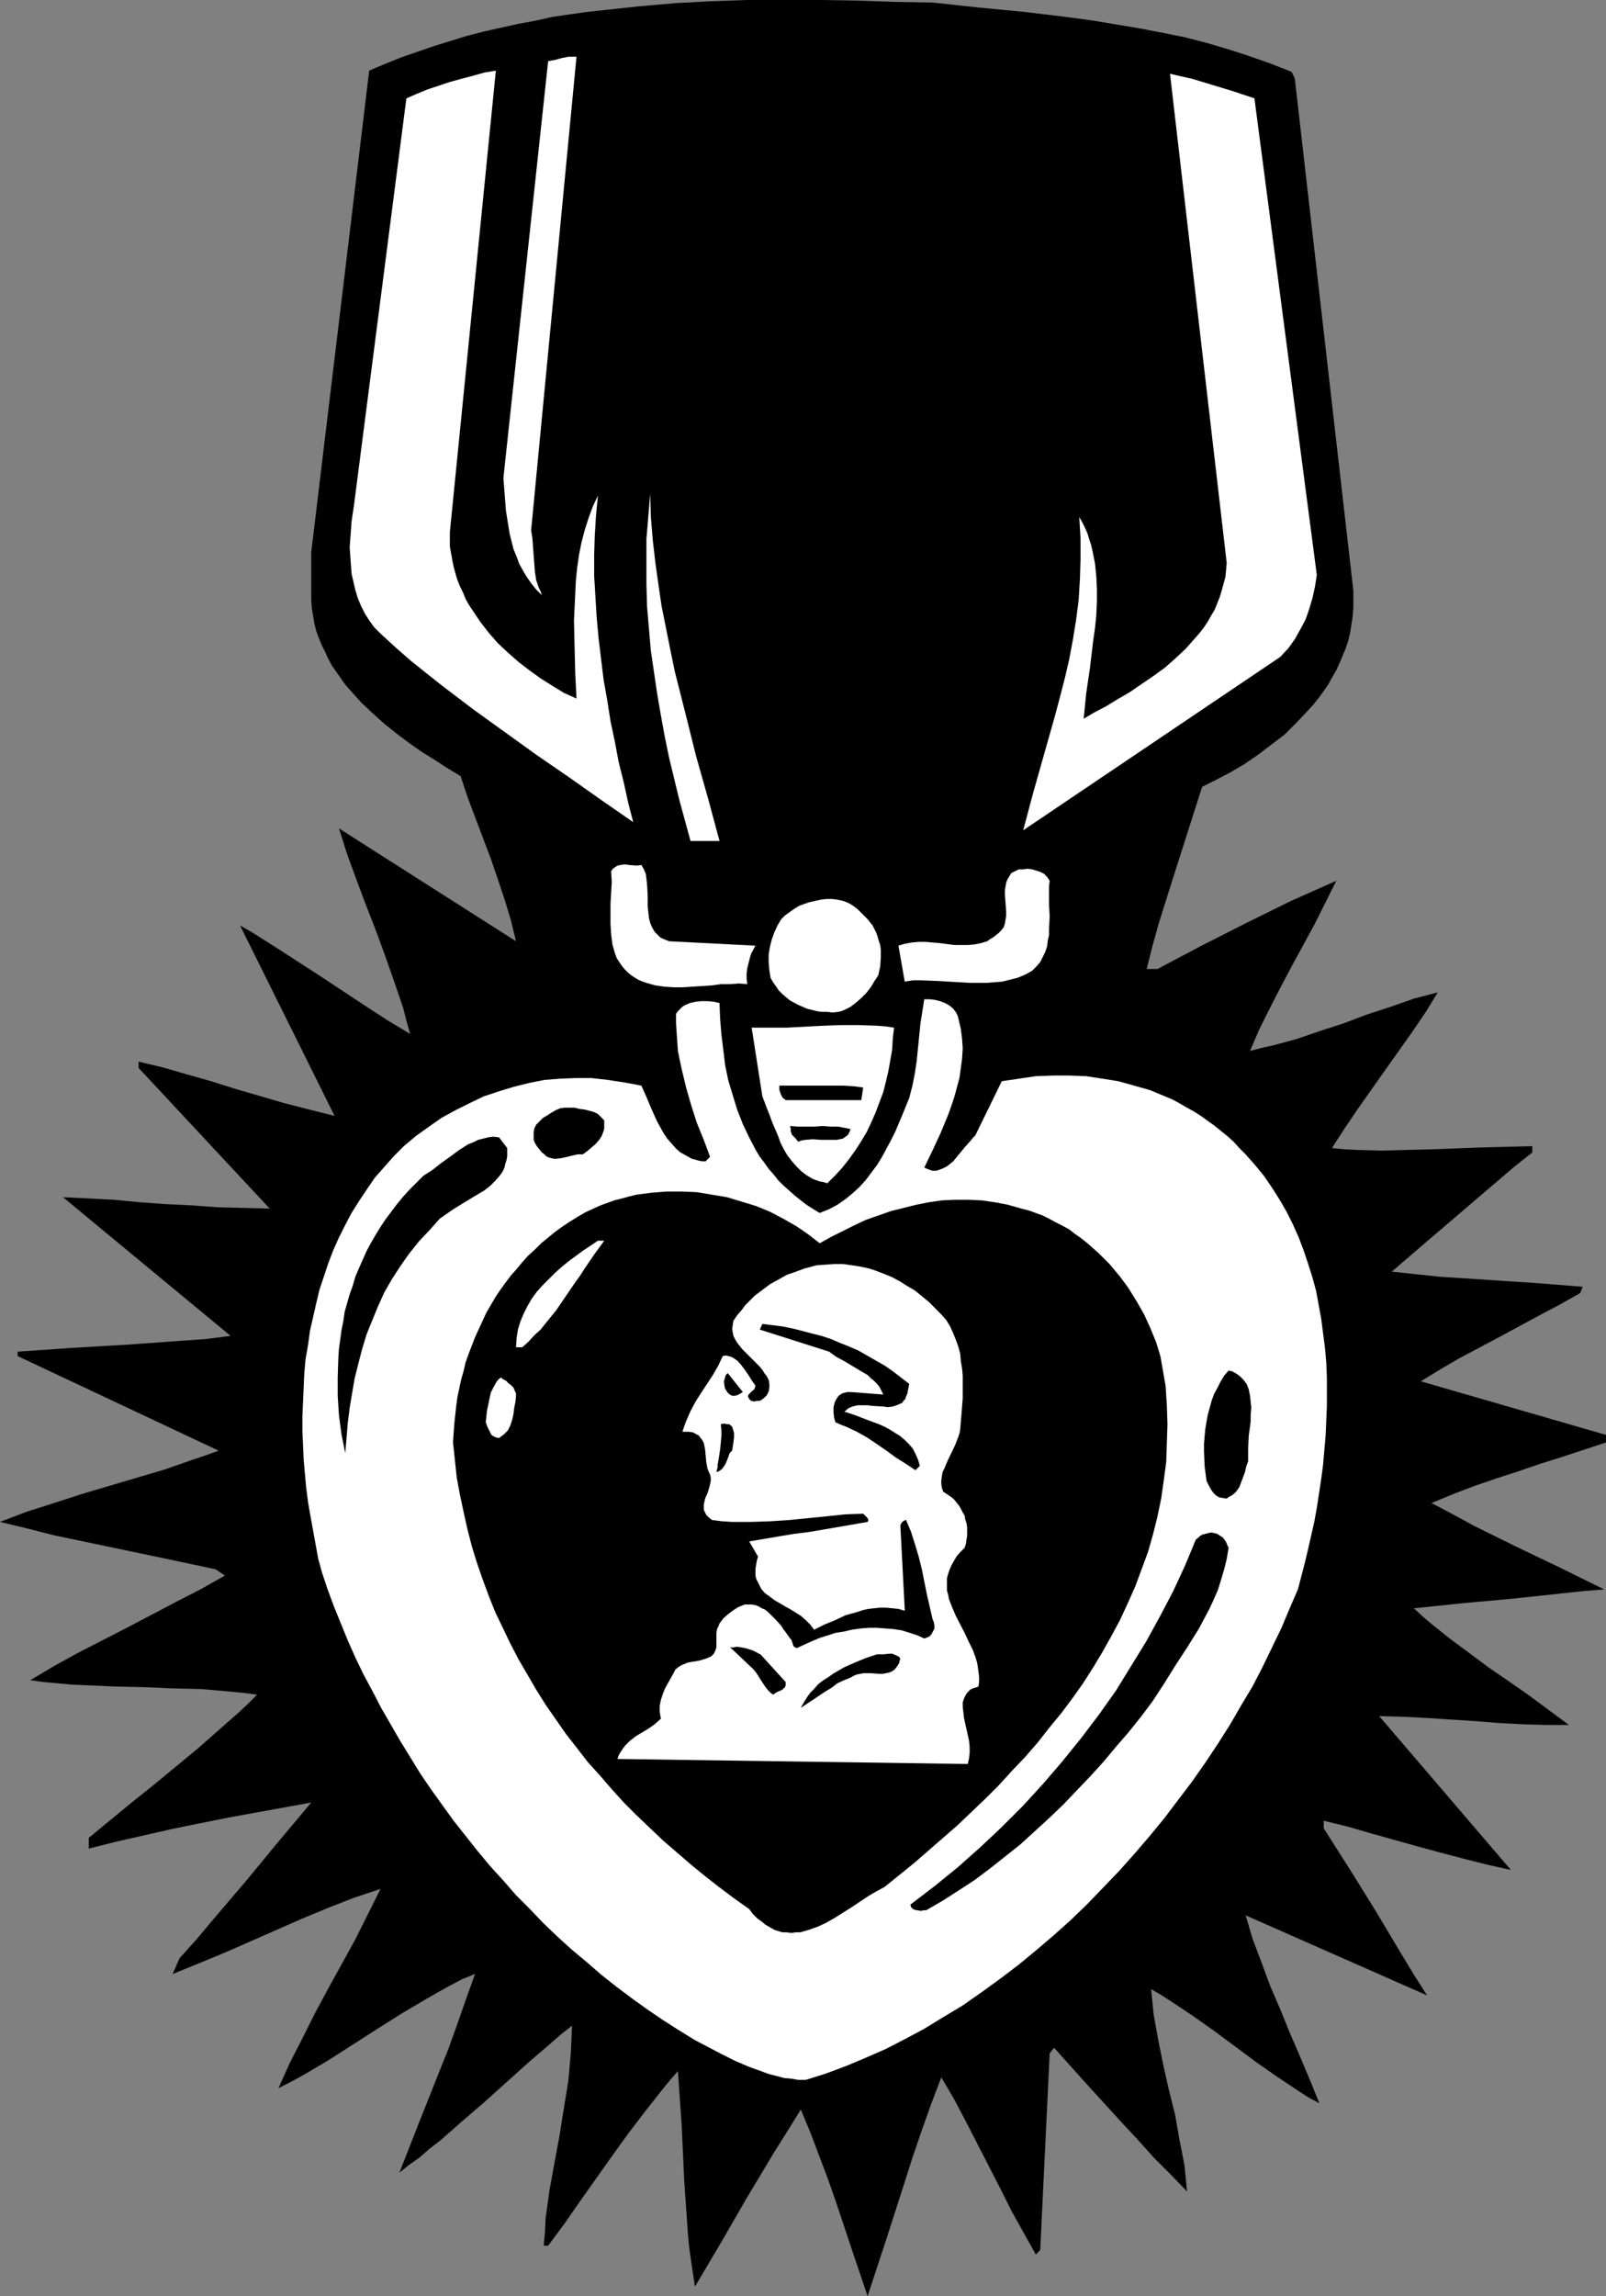 <?xml version="1.0" encoding="UTF-8" standalone="no"?>
<svg
   version="1.0"
   width="108.976mm"
   height="155.711mm"
   id="svg25"
   sodipodi:docname="Medal - Purple Heart 1.wmf"
   xmlns:inkscape="http://www.inkscape.org/namespaces/inkscape"
   xmlns:sodipodi="http://sodipodi.sourceforge.net/DTD/sodipodi-0.dtd"
   xmlns="http://www.w3.org/2000/svg"
   xmlns:svg="http://www.w3.org/2000/svg">
  <rect width="100%" height="100%" fill="#808080" stroke="none"/>
  <sodipodi:namedview
     id="namedview25"
     pagecolor="#ffffff"
     bordercolor="#000000"
     borderopacity="0.25"
     inkscape:showpageshadow="2"
     inkscape:pageopacity="0.0"
     inkscape:pagecheckerboard="0"
     inkscape:deskcolor="#d1d1d1"
     inkscape:document-units="mm" />
  <defs
     id="defs1">
    <pattern
       id="WMFhbasepattern"
       patternUnits="userSpaceOnUse"
       width="6"
       height="6"
       x="0"
       y="0" />
  </defs>
  <path
     style="fill:#000000;fill-opacity:1;fill-rule:evenodd;stroke:none"
     d="m 331.248,18.421 0.808,1.616 15.027,131.374 v 2.262 2.101 l -0.162,2.101 -0.323,2.101 -0.323,2.101 -0.485,2.101 -0.646,1.939 -0.808,1.939 -0.808,1.939 -0.808,1.778 -1.131,1.939 -0.97,1.778 -1.131,1.616 -1.293,1.778 -1.293,1.616 -1.454,1.616 -2.909,3.07 -3.07,3.07 -3.393,2.585 -3.393,2.585 -3.555,2.424 -3.555,2.101 -3.716,1.939 -3.555,1.778 -3.716,11.635 -3.716,11.635 -3.716,11.796 -1.616,5.817 -1.454,5.817 h 2.747 l 11.311,-5.979 11.472,-5.817 11.472,-5.656 11.634,-5.171 -2.747,5.494 -2.747,5.494 -5.817,10.665 -2.909,5.494 -2.747,5.333 -2.747,5.494 -2.424,5.656 3.07,-0.808 2.909,-0.646 5.979,-1.616 6.14,-2.101 5.979,-1.939 5.979,-2.262 5.979,-1.939 5.979,-2.101 6.14,-1.616 -3.07,5.009 -3.393,5.009 -7.11,10.019 -6.948,9.857 -3.393,5.009 -3.232,5.009 3.232,0.323 3.232,0.162 6.463,0.162 6.463,-0.162 6.302,-0.162 12.927,-0.485 6.463,-0.162 6.302,-0.162 v 1.616 l -4.686,3.717 -4.363,3.717 -8.887,7.595 -8.887,7.595 -4.524,3.878 -4.686,4.04 5.979,0.646 6.14,0.646 12.28,0.808 12.28,0.808 12.28,0.97 -0.646,1.616 -5.171,2.909 -5.171,2.747 -10.18,5.494 -5.171,2.747 -5.171,2.747 -5.009,2.909 -5.009,3.07 47.506,13.735 v 1.939 l -11.311,3.717 -5.655,1.778 -5.655,1.939 -5.494,1.778 -5.655,1.939 -5.494,2.101 -5.494,2.262 5.494,2.909 5.332,2.909 11.149,5.494 11.149,5.333 11.149,5.494 -5.817,0.485 -5.979,0.646 -5.979,0.646 -6.14,0.646 -12.442,1.131 -12.442,1.293 2.101,1.939 2.262,1.939 4.848,3.878 5.009,3.717 5.009,3.717 5.171,3.555 5.332,3.717 5.009,3.717 5.009,3.717 h -2.747 -3.07 l -5.979,-0.162 -5.979,-0.323 -6.14,-0.485 -12.442,-0.808 -6.14,-0.323 -6.14,-0.162 33.771,39.428 -5.817,-1.293 -5.817,-1.454 -6.14,-1.616 -5.979,-1.616 -12.119,-3.393 -6.14,-1.778 -5.979,-1.454 v 1.939 l 6.787,10.665 6.625,10.665 6.463,10.827 3.232,5.333 3.393,5.333 -46.536,-20.522 1.777,5.979 2.262,5.979 2.262,6.14 2.585,5.979 2.424,5.979 2.585,5.979 2.585,6.14 2.424,5.979 -2.747,-1.454 -2.747,-1.778 -5.332,-3.555 -5.332,-3.717 -10.665,-7.918 -5.494,-3.878 -5.332,-3.555 -2.747,-1.778 -2.747,-1.616 0.323,3.232 0.323,3.232 1.131,6.302 1.293,6.464 1.454,6.464 1.616,6.464 1.131,6.464 0.646,3.232 0.646,3.393 0.323,3.232 0.323,3.393 -4.201,-4.363 -4.363,-4.363 -4.201,-4.686 -4.363,-4.686 -8.564,-9.372 -4.201,-4.686 -4.201,-4.686 -1.131,1.454 -2.424,50.416 -1.131,1.131 -3.07,-5.494 -3.07,-5.494 -2.909,-5.817 -2.909,-5.656 -5.979,-11.635 -3.07,-5.817 -3.232,-5.494 -2.585,6.787 -2.424,6.787 -2.424,7.11 -2.262,7.11 -4.524,14.058 -4.686,14.22 -4.04,-11.958 -4.04,-12.119 -2.101,-5.979 -2.262,-5.979 -2.262,-5.979 -2.424,-5.817 -3.393,5.494 -3.555,5.656 -6.787,11.311 -6.625,11.473 -6.787,11.473 -0.485,-3.232 -0.485,-3.232 -0.485,-3.393 -0.323,-3.393 -0.485,-6.948 -0.485,-6.948 -0.323,-7.11 -0.323,-6.948 -0.485,-7.11 -0.485,-6.948 -2.101,2.424 -2.101,2.585 -4.201,5.332 -4.201,5.494 -4.201,5.817 -8.241,11.635 -4.04,5.817 -4.201,5.656 h -1.131 l 0.323,-3.555 0.162,-3.555 0.485,-3.393 0.485,-3.555 1.293,-7.11 1.293,-6.948 1.131,-7.11 1.131,-6.948 0.323,-3.555 0.323,-3.555 0.162,-3.555 0.162,-3.555 -2.909,2.262 -2.747,2.424 -5.655,4.848 -11.311,10.18 -5.655,4.848 -2.747,2.424 -2.747,2.424 -2.747,2.101 -2.585,2.262 -2.747,1.939 -2.424,1.939 5.009,-12.766 5.009,-12.604 2.585,-6.464 2.262,-6.302 2.262,-6.464 2.262,-6.302 -3.232,1.293 -3.07,1.616 -3.232,1.778 -3.07,1.778 -6.302,3.717 -6.14,3.878 -6.302,4.04 -6.302,4.04 -6.302,3.717 -3.232,1.778 -3.232,1.616 2.909,-6.464 3.232,-6.302 3.232,-6.464 3.393,-6.302 6.948,-12.604 3.232,-6.464 3.232,-6.464 -3.393,1.131 -3.393,1.131 -6.625,2.585 -6.625,2.747 -6.625,2.909 -6.625,2.909 -6.625,2.909 -6.625,2.747 -6.787,2.747 1.777,-4.04 4.363,-4.848 4.201,-5.009 8.402,-9.857 8.402,-10.18 8.402,-10.019 -7.11,1.293 -7.11,1.293 -7.11,1.293 -7.271,1.454 -7.11,1.454 -7.11,1.616 -7.11,1.616 -7.11,1.778 v -2.747 l 5.494,-4.525 5.494,-4.525 5.655,-4.525 5.494,-4.525 5.494,-4.525 5.332,-4.686 5.332,-4.686 2.424,-2.262 2.424,-2.424 -3.555,-0.485 -3.555,-0.323 -3.555,-0.323 -3.716,-0.323 -7.271,-0.162 -7.433,-0.323 -7.433,-0.162 -7.271,-0.323 -3.716,-0.162 -3.555,-0.323 -3.555,-0.323 -3.555,-0.485 5.979,-3.555 6.14,-3.393 6.302,-3.232 6.302,-3.232 12.604,-6.625 6.302,-3.232 6.302,-3.555 -2.424,-1.616 -13.735,-2.909 -13.896,-2.909 -13.896,-2.909 -6.948,-1.778 L 0,390.081 l 3.393,-1.293 3.393,-1.293 7.11,-2.262 6.948,-2.262 7.11,-2.101 7.11,-2.101 7.11,-2.101 6.948,-2.424 3.393,-1.131 3.555,-1.293 -51.545,-24.239 v -1.131 l 13.896,-0.97 13.896,-0.808 6.787,-0.485 6.787,-0.485 6.787,-0.485 6.463,-0.808 -42.981,-35.55 6.463,0.323 6.463,0.323 6.787,0.646 6.625,0.485 6.787,0.323 6.625,0.485 6.787,0.162 6.463,0.162 -33.61,-36.035 v -1.616 l 6.14,1.454 6.14,1.778 6.302,1.778 6.14,1.939 12.765,3.717 6.302,1.616 6.463,1.616 -24.238,-48.801 2.585,1.454 2.585,1.616 5.332,3.393 5.494,3.555 5.494,3.555 10.988,7.272 5.494,3.555 5.655,3.393 -0.97,-3.393 -0.808,-3.232 -2.262,-6.625 -2.262,-6.464 -2.424,-6.625 -2.585,-6.625 -2.424,-6.464 -2.424,-6.625 -2.101,-6.625 45.405,28.925 -1.293,-5.333 -1.616,-5.332 -1.777,-5.333 -1.777,-5.171 -4.04,-10.665 -1.939,-5.171 -1.777,-5.332 -3.232,-1.939 -3.232,-2.101 -3.393,-2.101 -3.232,-2.262 -3.232,-2.424 -3.232,-2.585 -3.07,-2.747 -2.909,-2.747 -2.747,-3.07 -1.293,-1.454 -1.131,-1.616 -1.131,-1.616 -1.131,-1.616 -0.97,-1.778 -0.808,-1.778 -0.808,-1.616 -0.808,-1.939 -0.646,-1.778 -0.485,-1.939 -0.323,-1.939 -0.323,-1.939 -0.162,-1.939 v -2.101 -10.342 l 14.866,-123.456 4.201,-1.778 4.04,-1.616 4.201,-1.454 4.201,-1.454 4.201,-1.293 4.201,-1.293 4.363,-1.131 4.363,-0.97 4.363,-0.97 4.363,-0.808 4.363,-0.97 4.363,-0.646 4.524,-0.646 4.524,-0.485 9.049,-0.97 9.21,-0.808 9.21,-0.485 L 191.639,0 h 9.372 9.533 l 9.533,0.162 9.533,0.323 9.533,0.162 11.957,1.293 11.796,1.131 11.957,1.454 5.817,0.808 5.817,0.97 5.817,0.97 5.817,1.131 5.655,1.131 5.655,1.454 5.494,1.616 5.494,1.778 5.494,1.939 z"
     id="path1" />
  <path
     style="fill:#ffffff;fill-opacity:1;fill-rule:evenodd;stroke:none"
     d="m 136.215,135.898 0.323,2.101 0.323,4.363 0.162,2.101 0.162,2.101 0.323,2.101 0.646,1.939 0.485,0.97 0.323,0.97 -1.454,-1.454 -1.293,-1.616 -1.131,-1.616 -0.97,-1.616 -0.97,-1.778 -0.646,-1.778 -0.808,-1.939 -0.485,-1.939 -0.485,-1.939 -0.323,-1.939 -0.646,-4.04 -0.323,-4.201 -0.323,-4.201 11.472,-106.812 1.777,-0.323 1.777,-0.485 1.616,-0.323 h 1.131 0.97 z"
     id="path2" />
  <path
     style="fill:#ffffff;fill-opacity:1;fill-rule:evenodd;stroke:none"
     d="m 115.371,136.383 v 1.939 1.778 l 0.323,1.778 0.323,1.778 0.323,1.616 0.485,1.778 0.485,1.616 0.646,1.616 0.808,1.616 0.646,1.616 0.808,1.454 0.97,1.454 1.939,2.909 2.262,2.909 2.262,2.585 2.585,2.424 2.747,2.424 2.747,2.101 2.909,2.101 3.07,1.939 2.909,1.778 3.232,1.454 -0.323,-6.464 -0.162,-6.625 -0.162,-6.948 0.162,-3.393 0.162,-3.393 0.162,-3.393 0.323,-3.232 0.485,-3.393 0.646,-3.232 0.808,-3.07 0.97,-3.07 1.131,-3.07 1.293,-2.747 -0.485,5.009 -0.323,5.171 -0.162,5.171 v 5.171 l 0.323,5.333 0.323,5.332 0.485,5.333 0.646,5.333 0.646,5.333 0.97,5.494 0.808,5.171 1.131,5.333 0.97,5.171 1.293,5.171 1.131,5.171 1.293,5.009 -8.402,-5.817 -8.241,-5.817 -8.241,-5.656 -8.079,-5.817 -8.079,-5.817 -8.079,-6.14 -3.878,-3.07 -4.04,-3.232 -3.878,-3.393 -3.878,-3.555 -1.616,-1.616 -1.293,-1.778 -1.131,-1.778 -0.97,-1.939 -0.808,-1.939 -0.646,-2.101 -0.485,-2.101 -0.485,-2.101 -0.162,-2.262 -0.162,-2.262 -0.162,-2.262 0.162,-2.101 0.162,-2.262 0.162,-2.262 0.646,-4.363 13.411,-104.065 2.585,-1.131 2.747,-1.131 2.909,-0.97 2.909,-0.97 2.909,-0.808 3.07,-0.808 2.909,-0.808 2.909,-0.485 z"
     id="path3" />
  <path
     style="fill:#ffffff;fill-opacity:1;fill-rule:evenodd;stroke:none"
     d="m 321.714,25.208 15.997,122.163 -0.485,3.07 -0.646,2.909 -0.808,2.747 -0.97,2.747 -1.293,2.424 -1.454,2.585 -1.616,2.262 -2.101,2.262 -65.926,44.438 2.585,-9.695 2.747,-9.695 2.747,-9.695 1.293,-4.848 1.293,-5.009 1.131,-4.848 0.97,-5.171 0.808,-5.009 0.646,-5.009 0.323,-5.332 0.162,-5.171 v -2.747 -2.585 l -0.162,-2.747 -0.162,-2.747 0.808,1.454 0.646,1.293 0.646,1.454 0.485,1.616 0.485,1.454 0.323,1.454 0.646,3.232 0.323,3.232 0.162,3.232 v 3.232 l -0.162,3.555 -0.323,3.232 -0.485,3.393 -0.808,6.787 -0.97,6.625 -0.323,3.232 -0.323,3.232 2.747,-1.616 3.07,-1.616 2.909,-1.778 3.07,-1.778 3.07,-2.101 3.07,-2.101 2.909,-2.101 2.747,-2.424 2.585,-2.424 2.424,-2.747 1.131,-1.293 1.131,-1.454 0.97,-1.454 0.808,-1.454 0.97,-1.616 0.646,-1.616 0.646,-1.616 0.485,-1.616 0.485,-1.778 0.485,-1.778 0.162,-1.778 0.162,-1.778 -14.543,-125.395 2.747,0.646 2.909,0.646 5.332,1.616 5.332,1.616 z"
     id="path4" />
  <path
     style="fill:#ffffff;fill-opacity:1;fill-rule:evenodd;stroke:none"
     d="m 184.529,215.563 h -7.433 l -2.909,-10.665 -1.293,-5.333 -1.293,-5.333 -1.131,-5.494 -0.97,-5.333 -0.97,-5.656 -0.808,-5.494 -0.808,-5.494 -0.485,-5.656 -0.485,-5.656 -0.162,-5.817 v -5.656 -5.817 l 0.485,-5.817 0.485,-5.817 0.162,5.817 0.485,5.979 0.646,5.656 0.808,5.817 0.808,5.494 1.131,5.656 1.131,5.656 1.131,5.494 2.747,10.827 2.747,10.988 3.07,10.827 z"
     id="path5" />
  <path
     style="fill:#ffffff;fill-opacity:1;fill-rule:evenodd;stroke:none"
     d="m 171.602,241.256 22.137,1.131 -1.131,2.101 -0.323,1.131 -0.323,1.293 -0.323,1.293 -0.162,1.293 v 1.293 l 0.162,1.454 -2.101,-0.162 -2.262,0.162 h -2.262 l -2.424,0.323 -5.009,0.323 -2.424,0.162 h -2.424 l -2.424,-0.162 -2.262,-0.323 -2.262,-0.646 -0.97,-0.323 -1.131,-0.485 -0.808,-0.485 -0.97,-0.646 -0.808,-0.646 -0.808,-0.808 -0.808,-0.97 -0.646,-0.97 -0.646,-0.97 -0.485,-1.293 -0.323,-1.131 -0.323,-1.131 -0.323,-2.585 -0.162,-2.585 v -2.585 -2.747 l 0.323,-5.494 -0.162,-2.747 0.323,-0.485 0.323,-0.323 0.485,-0.323 0.485,-0.323 0.808,-0.162 1.131,-0.162 0.97,0.162 2.101,0.162 1.131,-0.162 0.646,1.131 0.485,1.131 0.162,1.293 0.162,1.454 0.162,2.747 v 2.909 l 0.162,1.454 0.162,1.454 0.323,1.293 0.485,1.131 0.646,1.131 0.485,0.485 0.485,0.485 0.485,0.485 0.646,0.323 0.808,0.323 z"
     id="path6" />
  <path
     style="fill:#ffffff;fill-opacity:1;fill-rule:evenodd;stroke:none"
     d="m 269.199,225.743 -0.162,1.454 v 1.454 3.232 l 0.162,3.07 -0.162,3.07 v 1.616 l -0.323,1.454 -0.162,1.454 -0.485,1.454 -0.646,1.293 -0.646,1.293 -0.97,1.131 -1.131,1.131 -1.777,0.97 -1.939,0.808 -1.939,0.485 -1.939,0.485 -1.939,0.162 -2.101,0.162 h -2.101 -2.101 l -8.402,-0.485 -4.201,-0.162 h -2.101 l -2.101,0.323 -1.616,-9.211 1.616,-0.485 1.777,-0.323 1.777,-0.162 h 1.777 l 3.716,0.323 3.716,0.485 h 1.616 1.777 l 1.777,-0.162 1.616,-0.323 1.616,-0.485 0.646,-0.485 0.808,-0.485 0.646,-0.485 0.808,-0.646 0.646,-0.646 0.646,-0.808 0.323,-0.97 0.162,-0.97 0.162,-0.97 v -1.131 l -0.323,-4.363 v -1.131 l 0.162,-0.97 0.162,-0.97 0.323,-0.808 0.485,-0.808 0.485,-0.808 0.97,-0.485 0.97,-0.485 h 1.131 l 1.131,-0.162 1.131,0.162 1.131,0.323 0.97,0.323 0.97,0.485 0.808,0.808 z"
     id="path7" />
  <path
     style="fill:#ffffff;fill-opacity:1;fill-rule:evenodd;stroke:none"
     d="m 220.886,233.984 0.808,0.808 0.808,0.808 0.646,0.808 0.646,0.808 0.485,0.97 0.485,0.97 0.323,0.97 0.323,1.131 0.323,0.97 0.162,1.131 v 2.101 l -0.162,2.262 -0.485,2.262 -0.97,1.454 -0.97,1.616 -1.131,1.454 -1.293,1.293 -1.293,1.131 -1.454,1.131 -1.616,0.808 -0.808,0.323 -0.808,0.162 -1.293,0.162 -1.454,-0.162 h -1.293 l -1.293,-0.162 -1.293,-0.323 -1.293,-0.323 -1.131,-0.485 -1.131,-0.485 -2.101,-1.131 -0.97,-0.808 -0.97,-0.808 -0.97,-0.97 -0.646,-0.97 -0.808,-1.131 -0.646,-1.131 -0.323,-2.101 -0.162,-1.939 v -1.939 l 0.323,-1.939 0.485,-1.939 0.646,-1.778 0.808,-1.778 0.97,-1.616 0.97,-0.97 1.131,-0.808 1.131,-0.808 1.293,-0.808 1.293,-0.485 1.454,-0.485 1.454,-0.323 1.454,-0.323 1.454,-0.162 h 1.454 l 1.293,0.162 1.454,0.323 1.293,0.485 1.131,0.646 1.293,0.97 z"
     id="path8" />
  <path
     style="fill:#ffffff;fill-opacity:1;fill-rule:evenodd;stroke:none"
     d="m 245.769,260.97 0.646,2.747 0.323,2.585 0.162,2.424 -0.162,2.585 -0.323,2.424 -0.323,2.424 -0.646,2.424 -0.646,2.424 -0.808,2.424 -0.808,2.262 -1.939,4.686 -2.101,4.525 -2.101,4.363 1.131,0.485 0.97,0.323 h 0.97 l 0.97,-0.323 0.808,-0.323 0.97,-0.485 0.808,-0.646 0.808,-0.646 1.454,-1.778 1.454,-1.778 1.454,-1.616 0.646,-0.808 0.646,-0.646 6.787,-13.897 4.363,-0.646 4.363,-0.646 4.363,-0.162 h 4.201 l 4.363,0.162 4.201,0.646 4.04,0.646 4.04,1.131 4.04,1.131 3.878,1.616 1.939,0.808 1.777,0.97 1.939,1.131 1.777,0.97 1.777,1.131 1.777,1.293 1.616,1.131 1.777,1.454 1.616,1.293 1.616,1.454 1.454,1.616 1.616,1.616 2.424,2.747 2.262,2.747 2.101,3.07 1.939,3.07 1.777,3.07 1.616,3.232 1.454,3.232 1.293,3.393 1.131,3.393 1.131,3.555 0.97,3.555 0.646,3.555 0.646,3.555 0.485,3.717 0.485,3.717 0.323,3.717 0.162,3.717 v 3.717 3.878 l -0.162,3.717 -0.162,3.717 -0.323,3.717 -0.323,3.717 -0.485,3.717 -1.131,7.433 -0.646,3.555 -0.808,3.555 -0.808,3.555 -0.808,3.393 -1.777,6.787 -2.101,4.848 -2.101,5.009 -2.424,5.009 -2.424,5.009 -2.585,5.009 -2.909,4.848 -2.909,5.009 -3.07,4.848 -3.232,4.848 -3.393,4.848 -3.555,4.686 -3.555,4.686 -3.716,4.525 -3.878,4.525 -4.04,4.525 -4.04,4.201 -4.201,4.363 -4.201,4.04 -4.524,4.04 -4.363,3.717 -4.524,3.717 -4.686,3.555 -4.686,3.393 -4.848,3.393 -4.848,2.909 -5.009,3.07 -4.848,2.585 -5.009,2.585 -5.171,2.262 -5.009,2.101 -5.171,1.939 -5.171,1.616 h -1.939 l -1.939,-0.323 -1.777,-0.162 -1.777,-0.485 -1.939,-0.485 -1.777,-0.646 -3.555,-1.293 -3.393,-1.454 -3.555,-1.778 -3.393,-1.778 -3.393,-1.778 -4.201,-2.585 -4.04,-2.585 -4.04,-2.747 -4.04,-2.909 -3.878,-2.909 -3.878,-3.07 -3.716,-3.232 -3.878,-3.232 -3.555,-3.232 -3.716,-3.555 -3.393,-3.555 -3.555,-3.555 -3.232,-3.717 -3.393,-3.717 -3.232,-3.878 -3.07,-3.878 -3.07,-3.878 -2.909,-4.04 -2.909,-4.04 -2.747,-4.04 -2.585,-4.201 -2.585,-4.201 -2.424,-4.201 -2.424,-4.201 -2.262,-4.363 -2.262,-4.201 -2.101,-4.363 -1.939,-4.363 -1.777,-4.363 -1.777,-4.363 -1.616,-4.363 -1.454,-4.363 -0.97,-3.555 -0.646,-3.555 -0.646,-3.555 -0.646,-3.555 -0.646,-3.717 -0.485,-3.717 -0.323,-3.555 -0.323,-3.717 -0.162,-3.717 -0.162,-3.717 v -3.555 l 0.162,-3.717 0.162,-3.717 0.162,-3.717 0.323,-3.555 0.646,-3.717 0.485,-3.555 0.808,-3.555 0.808,-3.555 0.808,-3.393 1.131,-3.393 1.131,-3.393 1.293,-3.393 1.454,-3.232 1.616,-3.232 1.616,-3.07 1.939,-3.07 1.939,-2.909 2.101,-3.07 2.424,-2.747 2.424,-2.747 2.585,-2.585 3.07,-2.585 3.393,-2.424 3.232,-2.262 3.555,-1.939 3.555,-1.778 3.716,-1.778 3.878,-1.293 3.716,-1.131 3.878,-0.97 4.04,-0.808 4.04,-0.323 4.04,-0.162 h 4.04 l 4.201,0.485 4.201,0.646 4.363,0.808 0.646,1.454 0.646,1.454 1.293,3.07 1.454,3.232 0.808,1.454 0.808,1.454 0.97,1.454 1.131,1.293 1.131,1.293 1.131,0.97 1.454,0.808 1.454,0.808 1.777,0.485 0.808,0.162 h 0.97 l 1.131,-1.131 -1.616,-4.363 -1.777,-4.363 -1.454,-4.525 -1.293,-4.525 -1.131,-4.686 -0.485,-2.262 -0.485,-2.424 -0.162,-2.262 -0.162,-2.424 -0.162,-2.424 v -2.424 l 0.485,-0.646 0.485,-0.485 0.646,-0.646 0.485,-0.323 1.454,-0.646 1.454,-0.323 1.454,-0.162 h 1.616 l 1.616,0.162 1.454,0.323 0.162,4.04 0.323,4.04 0.485,3.878 0.485,4.04 0.808,3.878 1.131,3.717 1.131,3.717 1.454,3.717 1.616,3.393 1.777,3.393 0.97,1.616 1.131,1.454 1.131,1.616 1.293,1.454 1.131,1.454 1.293,1.293 1.454,1.293 1.454,1.293 1.616,1.293 1.454,1.131 1.777,1.131 1.616,0.97 2.424,-0.97 2.101,-1.131 2.101,-1.454 1.777,-1.454 1.777,-1.616 1.616,-1.778 1.454,-1.939 1.454,-1.939 1.293,-2.101 1.131,-2.101 1.131,-2.101 1.131,-2.262 1.777,-4.201 1.777,-4.363 0.808,-3.07 0.646,-3.232 0.485,-3.232 0.323,-3.232 0.323,-3.232 0.323,-3.232 0.485,-3.07 0.485,-3.07 h 1.454 l 1.293,0.162 1.293,0.323 1.293,0.485 1.131,0.646 0.97,0.808 0.485,0.646 0.323,0.485 0.323,0.646 z"
     id="path9" />
  <path
     style="fill:#ffffff;fill-opacity:1;fill-rule:evenodd;stroke:none"
     d="m 229.288,263.394 -0.323,2.747 -0.162,2.909 -0.485,2.747 -0.485,2.747 -0.646,2.747 -0.646,2.585 -0.97,2.585 -0.97,2.585 -1.131,2.585 -1.131,2.424 -1.454,2.424 -1.454,2.262 -1.616,2.262 -1.777,2.262 -1.777,1.939 -2.101,2.101 -0.97,-0.323 -0.97,-0.162 -1.777,-0.646 -1.616,-0.97 -1.293,-0.97 -1.293,-1.293 -1.131,-1.293 -1.131,-1.454 -0.97,-1.616 -0.808,-1.616 -0.646,-1.778 -1.454,-3.393 -0.646,-1.778 -0.646,-1.616 -1.293,-3.393 -2.747,-17.613 h 4.524 4.524 l 9.372,-0.485 4.524,-0.162 h 4.686 l 4.524,0.162 2.101,0.162 z"
     id="path10" />
  <path
     style="fill:#000000;fill-opacity:1;fill-rule:evenodd;stroke:none"
     d="m 220.886,281.976 h -19.39 l -0.808,-0.646 -0.485,-0.97 -0.162,-0.485 -0.162,-0.485 v -0.485 -0.646 h 2.424 2.585 2.747 5.817 2.747 l 2.747,0.162 2.424,0.323 z"
     id="path11" />
  <path
     style="fill:#000000;fill-opacity:1;fill-rule:evenodd;stroke:none"
     d="m 154.959,287.147 v 0.646 0.808 0.646 l -0.162,0.646 -0.485,1.293 -0.646,0.97 -0.97,1.131 -0.97,0.808 -1.131,0.97 -1.131,0.808 h -1.293 l -1.454,0.323 -1.293,0.323 -1.454,0.323 -1.293,0.162 h -0.646 l -0.646,-0.162 -0.646,-0.162 -0.646,-0.323 -0.485,-0.485 -0.646,-0.485 -0.646,-0.808 -0.646,-0.808 -0.485,-0.808 -0.323,-0.808 v -0.97 -0.97 l 0.162,-0.97 0.485,-0.97 1.777,-1.778 1.131,-0.646 0.97,-0.646 1.131,-0.646 1.131,-0.485 1.131,-0.162 h 1.454 1.131 l 1.293,0.323 1.293,0.162 1.293,0.323 1.131,0.323 0.97,0.485 0.808,0.808 z"
     id="path12" />
  <path
     style="fill:#000000;fill-opacity:1;fill-rule:evenodd;stroke:none"
     d="m 218.139,289.41 -0.323,0.808 -0.323,0.646 -0.646,0.485 -0.646,0.485 -0.808,0.162 -0.808,0.162 h -0.97 -1.131 -0.97 -0.97 l -2.101,-0.162 -1.939,0.162 -0.97,0.162 -0.808,0.323 -0.808,-0.97 -0.808,-0.808 -0.162,-0.485 -0.162,-0.485 v -0.646 l -0.162,-0.646 1.939,0.162 h 4.363 l 2.101,-0.162 1.939,0.162 h 1.939 l 1.777,0.323 0.808,0.162 z"
     id="path13" />
  <path
     style="fill:#000000;fill-opacity:1;fill-rule:evenodd;stroke:none"
     d="m 130.075,294.257 v 1.131 0.97 l -0.162,0.97 -0.323,0.97 -0.162,0.808 -0.323,0.808 -0.485,0.808 -0.485,0.646 -1.131,1.293 -1.293,1.293 -1.454,1.131 -1.616,0.97 -3.232,1.939 -3.393,2.101 -1.616,1.131 -1.616,1.131 -1.293,1.454 -1.293,1.454 -2.747,2.909 -2.585,3.232 -2.262,3.232 -2.101,3.232 -1.939,3.393 -1.616,3.555 -1.454,3.555 -1.454,3.555 -1.131,3.717 -0.97,3.717 -0.97,3.878 -0.646,3.717 -0.646,3.878 -0.485,3.878 -0.323,3.878 -0.323,3.878 -0.97,-4.848 -0.646,-4.848 -0.323,-5.009 V 352.915 l 0.162,-4.848 0.162,-2.424 0.323,-2.262 0.323,-2.424 0.485,-2.424 0.323,-2.262 0.646,-2.262 0.646,-2.262 0.808,-2.262 0.646,-2.262 0.97,-2.262 1.939,-4.363 1.131,-2.101 1.131,-1.939 1.293,-2.101 1.293,-1.939 1.454,-1.939 1.454,-1.939 1.616,-1.939 1.616,-1.778 1.777,-1.778 1.777,-1.778 2.262,-1.454 2.262,-1.778 2.262,-1.616 2.424,-1.778 2.262,-1.454 1.293,-0.485 1.293,-0.646 1.293,-0.323 1.293,-0.323 1.293,-0.162 1.454,0.162 z"
     id="path14" />
  <path
     style="fill:#000000;fill-opacity:1;fill-rule:evenodd;stroke:none"
     d="m 210.221,318.658 2.909,-1.616 2.909,-1.454 2.909,-1.454 3.07,-1.454 3.232,-1.131 3.232,-1.131 3.232,-0.808 3.232,-0.808 3.232,-0.646 3.393,-0.485 3.393,-0.162 h 3.393 l 3.393,0.162 3.393,0.485 3.393,0.646 3.393,0.97 1.939,0.485 1.777,0.646 1.777,0.646 1.616,0.808 1.777,0.97 1.616,0.808 1.777,0.97 1.454,1.131 1.616,1.131 1.616,1.293 2.909,2.585 2.747,2.747 2.585,3.07 2.262,3.07 2.101,3.393 1.939,3.393 1.616,3.555 1.454,3.555 1.131,3.717 0.323,1.939 0.323,1.778 0.323,1.939 0.323,1.778 0.323,5.009 0.162,4.848 -0.162,5.009 -0.162,4.686 -0.646,4.848 -0.646,4.525 -0.97,4.686 -1.131,4.525 -1.293,4.525 -1.616,4.363 -1.616,4.363 -1.939,4.363 -1.939,4.201 -2.262,4.201 -2.262,4.04 -2.424,4.04 -2.585,4.04 -2.747,3.878 -2.909,3.878 -3.07,3.717 -2.909,3.717 -3.232,3.717 -3.393,3.555 -3.232,3.555 -3.555,3.555 -3.555,3.393 -3.555,3.393 -3.716,3.232 -3.716,3.232 -3.716,3.232 -7.594,6.14 -2.101,1.131 -1.939,1.131 -4.363,2.909 -4.363,2.747 -2.262,1.293 -2.101,0.97 -2.262,0.808 -1.131,0.323 -1.131,0.323 h -1.131 l -1.131,0.162 -1.131,-0.162 h -1.131 l -1.131,-0.323 -0.97,-0.323 -1.131,-0.646 -1.131,-0.646 -0.97,-0.808 -1.131,-0.808 -1.131,-1.131 -0.97,-1.293 -3.878,-2.747 -3.878,-2.909 -3.716,-2.909 -3.555,-2.909 -3.555,-3.07 -3.555,-3.07 -3.393,-3.232 -3.393,-3.232 -3.232,-3.232 -3.07,-3.393 -3.07,-3.555 -3.07,-3.393 -2.747,-3.555 -2.909,-3.717 -2.585,-3.717 -2.585,-3.717 -2.424,-3.878 -2.262,-3.878 -2.262,-3.878 -2.101,-4.04 -1.939,-4.04 -1.939,-4.04 -1.616,-4.04 -1.616,-4.363 -1.454,-4.201 -1.293,-4.201 -1.131,-4.363 -0.97,-4.363 -0.97,-4.525 -0.808,-4.363 -0.485,-4.525 -0.485,-4.525 0.323,-4.686 0.485,-4.525 0.323,-2.424 0.485,-2.262 0.485,-2.262 0.646,-2.262 0.485,-2.101 0.808,-2.262 0.808,-2.101 0.808,-2.101 0.97,-2.101 0.97,-2.101 0.97,-2.101 1.131,-1.939 1.131,-1.939 1.293,-1.939 1.293,-1.778 1.454,-1.939 1.454,-1.616 1.454,-1.778 1.454,-1.616 1.777,-1.616 1.616,-1.616 1.777,-1.454 1.777,-1.454 1.777,-1.293 1.939,-1.293 2.101,-1.293 1.939,-1.131 2.101,-0.97 1.777,-0.808 1.777,-0.646 1.777,-0.646 1.939,-0.485 1.777,-0.485 1.939,-0.485 3.716,-0.485 4.04,-0.323 h 3.878 l 3.878,0.162 3.878,0.646 3.878,0.646 3.716,1.131 3.716,1.131 3.555,1.454 3.393,1.778 3.393,1.939 3.07,2.101 z"
     id="path15" />
  <path
     style="fill:#ffffff;fill-opacity:1;fill-rule:evenodd;stroke:none"
     d="m 154.959,318.011 -2.585,3.555 -2.424,3.555 -1.131,1.778 -1.293,1.778 -2.424,3.555 -2.424,3.555 -2.747,3.393 -1.293,1.616 -1.616,1.454 -1.454,1.616 -1.616,1.454 h -1.616 l 0.162,-2.424 0.323,-2.101 0.646,-2.101 0.808,-1.939 0.97,-1.939 1.131,-1.939 1.293,-1.778 1.454,-1.616 1.616,-1.616 1.616,-1.616 1.616,-1.454 1.777,-1.454 3.716,-2.747 3.878,-2.585 z"
     id="path16" />
  <path
     style="fill:#ffffff;fill-opacity:1;fill-rule:evenodd;stroke:none"
     d="m 241.407,336.917 1.293,1.454 0.97,1.616 0.808,1.778 0.646,1.616 0.646,1.778 0.485,1.778 0.162,1.939 0.323,1.939 0.162,1.778 v 1.939 3.878 l -0.323,4.04 -0.323,3.878 -0.162,0.97 -0.323,0.97 -0.808,2.101 -1.939,4.04 -0.808,1.939 -0.485,0.97 -0.162,0.97 -0.162,1.131 v 0.97 l 0.162,0.97 0.323,0.97 0.97,0.646 0.97,0.646 0.808,0.646 0.646,0.808 0.646,0.808 0.485,0.808 0.485,0.97 0.485,0.808 0.162,0.97 0.323,0.97 0.162,1.131 v 0.97 1.131 l -0.162,0.97 -0.162,1.131 -0.323,0.97 -1.131,1.131 -0.97,1.131 -0.646,1.131 -0.646,1.131 -0.485,1.131 -0.323,0.97 -0.323,1.131 v 1.131 1.131 0.97 l 0.323,1.131 0.162,0.97 0.808,2.101 0.97,2.262 2.262,4.363 0.97,2.101 1.131,2.262 0.808,2.262 0.323,1.131 0.162,1.131 0.162,1.131 0.162,1.293 v 1.131 l -0.162,1.293 -0.808,0.323 -0.646,0.162 -0.646,0.323 -0.485,0.485 -0.323,0.323 -0.323,0.485 -0.485,0.97 -0.323,0.97 v 1.293 l 0.162,1.293 0.162,1.454 0.646,2.909 0.646,2.909 0.162,1.616 v 1.454 l -0.162,1.454 -0.323,1.454 -89.841,-1.293 0.323,-0.97 0.485,-0.808 0.646,-0.97 0.485,-0.646 1.293,-1.293 1.454,-1.131 1.616,-0.97 1.616,-0.97 1.616,-1.131 1.616,-1.454 -0.162,-0.808 -0.162,-0.97 v -0.808 -0.646 l 0.323,-1.616 0.485,-1.454 0.485,-1.293 0.808,-1.454 1.454,-2.585 0.485,-0.97 0.808,-0.646 0.808,-0.485 0.808,-0.323 0.808,-0.323 0.97,-0.162 1.939,-0.323 1.616,-0.485 0.808,-0.323 0.646,-0.323 0.646,-0.646 0.323,-0.646 0.323,-0.97 v -0.485 -0.646 -0.97 -0.808 -0.808 l 0.162,-0.97 0.323,-0.646 0.323,-0.808 0.485,-0.646 0.485,-0.646 1.293,-1.131 1.293,-0.97 1.293,-0.808 1.616,-0.646 h 0.97 0.808 l 0.97,0.162 0.808,0.323 0.808,0.485 0.808,0.323 0.808,0.646 0.646,0.646 1.454,1.454 1.293,1.454 0.485,0.808 0.646,0.808 1.131,1.616 0.323,0.323 0.162,0.485 0.323,0.97 0.162,0.323 0.323,0.162 0.323,0.162 h 0.162 l 0.323,-0.162 1.777,-0.808 1.777,-0.808 1.939,-0.808 2.101,-0.646 1.939,-0.646 2.101,-0.323 2.101,-0.485 2.262,-0.323 2.101,-0.162 h 2.101 l 2.101,0.162 2.101,0.162 2.101,0.323 2.101,0.646 1.939,0.646 1.777,0.808 0.808,-0.323 0.646,-0.323 0.485,-0.646 0.323,-0.646 0.323,-0.646 v -0.808 l -0.162,-0.808 -0.323,-0.808 -1.454,-6.302 -1.293,-6.464 -0.808,-3.232 -0.97,-3.232 -0.97,-3.07 -1.293,-3.07 h -0.162 l -0.323,0.162 -0.485,0.323 -0.323,0.485 -0.162,0.323 v 0.323 l 1.131,21.653 -1.616,-0.485 -1.616,-0.162 -1.616,-0.162 h -1.454 l -1.616,0.162 -1.454,0.162 -1.454,0.323 -1.454,0.485 -2.909,0.808 -2.747,1.293 -2.747,1.131 -2.585,1.293 -0.97,-1.293 -1.131,-1.131 -1.293,-1.131 -1.293,-0.808 -1.293,-0.808 -1.454,-0.808 -2.747,-1.616 -1.293,-0.97 -1.131,-0.808 -0.97,-1.131 -0.646,-1.293 -0.323,-0.646 -0.323,-0.646 -0.162,-0.808 v -0.808 -0.97 l 0.162,-0.97 0.162,-0.97 0.323,-1.131 -2.262,-3.878 7.594,-1.293 3.878,-0.646 3.878,-0.485 7.594,-1.293 3.716,-0.646 3.716,-0.646 0.162,-0.323 v -0.323 l -0.323,-0.485 -0.485,-0.485 -0.485,-0.485 -4.524,0.162 -4.686,0.485 -4.848,0.485 -4.848,0.485 -4.848,0.323 -5.009,0.162 h -2.424 -2.585 l -2.424,-0.162 -2.585,-0.323 -0.808,-0.646 -0.646,-0.646 -0.323,-0.646 -0.323,-0.646 v -0.646 -0.808 l 0.162,-0.646 0.162,-0.808 0.646,-1.454 0.485,-1.616 0.162,-0.646 0.162,-0.808 v -0.808 l -0.162,-0.808 -0.323,-0.646 -0.323,-0.808 -0.323,-1.616 -0.162,-1.616 -0.162,-1.778 -0.162,-0.808 -0.162,-0.808 -0.323,-0.646 -0.485,-0.646 -0.485,-0.646 -0.646,-0.323 -0.808,-0.485 -1.131,-0.162 h -1.616 l 0.485,-1.454 0.485,-1.293 1.131,-2.585 1.293,-2.424 1.454,-2.262 3.07,-4.686 1.293,-2.262 1.131,-2.424 0.808,-0.162 0.646,0.162 0.646,0.162 0.646,0.323 0.485,0.323 0.646,0.485 0.97,1.131 0.97,1.293 0.97,1.454 0.808,1.293 0.808,1.131 -0.162,0.485 -0.162,0.485 -0.485,0.323 -0.646,0.646 -0.323,0.323 -0.162,0.485 0.162,0.323 0.162,0.323 0.323,0.323 0.162,0.162 0.808,0.162 0.646,-0.162 h 0.808 l 0.485,-0.323 0.485,-0.323 0.808,-0.808 0.485,-0.97 0.162,-0.97 v -0.97 l -0.162,-0.97 -0.485,-0.97 -0.646,-0.808 -0.485,-0.808 -0.646,-0.808 -1.454,-1.454 -1.616,-1.616 -1.454,-1.454 -0.646,-0.808 -0.646,-0.808 -0.485,-0.808 -0.485,-0.97 -0.162,-0.808 -0.162,-0.97 0.162,-1.131 0.162,-0.97 0.97,-1.454 1.131,-1.293 0.97,-1.293 1.131,-1.131 1.293,-1.293 1.293,-0.97 1.293,-0.97 1.293,-0.97 1.454,-0.808 1.454,-0.808 1.454,-0.808 1.454,-0.485 3.07,-1.131 3.07,-0.808 2.262,-0.162 2.262,-0.162 h 2.262 l 2.262,0.323 2.101,0.323 2.262,0.485 1.939,0.646 2.101,0.808 1.939,0.808 2.101,1.131 1.777,1.131 1.939,1.131 1.777,1.454 1.777,1.454 1.616,1.616 z"
     id="path17" />
  <path
     style="fill:#000000;fill-opacity:1;fill-rule:evenodd;stroke:none"
     d="m 233.166,354.692 -0.162,0.97 -0.162,0.808 -0.162,0.808 -0.323,0.646 -0.162,0.646 -0.485,0.485 -0.323,0.485 -0.323,0.162 -1.131,0.485 -0.97,0.323 -1.293,0.162 -1.131,-0.162 -2.747,-0.162 -1.293,-0.162 h -1.293 -1.293 l -1.293,0.323 -1.131,0.485 -0.485,0.485 -0.485,0.323 2.909,0.97 2.909,1.131 3.07,1.131 1.454,0.646 1.454,0.808 1.293,0.808 1.293,0.808 1.131,0.97 1.131,1.131 0.97,1.131 0.646,1.293 0.646,1.454 0.485,1.616 -1.131,1.131 -2.424,-1.616 -2.585,-1.616 -2.424,-1.778 -2.585,-1.778 -2.424,-1.616 -2.585,-1.454 -2.747,-1.293 -1.293,-0.485 -1.454,-0.646 -0.323,-1.131 -0.162,-1.293 v -1.454 l 0.323,-1.293 0.323,-0.646 0.323,-0.485 0.323,-0.485 0.485,-0.323 0.485,-0.323 0.646,-0.162 0.646,-0.162 h 0.808 l 8.402,0.646 -0.485,-0.97 -0.485,-0.97 -0.646,-0.808 -0.808,-0.808 -0.808,-0.646 -0.808,-0.808 -1.939,-1.131 -4.04,-2.424 -2.101,-1.131 -1.777,-1.293 -17.774,-5.656 0.646,-1.454 5.171,0.646 2.424,0.485 2.585,0.646 2.424,0.646 2.585,0.646 2.424,0.808 2.262,0.97 2.424,0.97 2.262,0.97 2.262,1.293 2.262,1.293 2.262,1.293 2.101,1.454 2.101,1.616 z"
     id="path18" />
  <path
     style="fill:#000000;fill-opacity:1;fill-rule:evenodd;stroke:none"
     d="m 320.098,374.568 -0.485,1.293 -0.323,1.454 -0.485,1.293 -0.485,1.293 -0.485,1.293 -0.808,1.131 -0.485,0.485 -0.646,0.485 -0.646,0.323 -0.646,0.485 -1.131,-0.162 -0.808,-0.162 -0.808,-0.485 -0.646,-0.646 -0.485,-0.646 -0.485,-0.808 -0.808,-1.616 -0.485,-3.717 -0.162,-3.878 v -1.939 l 0.162,-1.939 0.162,-1.778 0.323,-1.939 0.323,-1.778 0.485,-1.778 0.485,-1.778 0.646,-1.778 0.808,-1.454 0.808,-1.616 0.97,-1.616 1.131,-1.293 0.808,0.162 0.646,0.323 0.808,0.485 0.646,0.485 0.485,0.485 0.485,0.485 0.808,1.131 0.485,1.293 0.323,1.616 0.162,1.454 0.162,1.616 -0.162,1.778 v 1.778 l -0.485,3.555 -0.162,3.393 v 1.616 z"
     id="path19" />
  <path
     style="fill:#000000;fill-opacity:1;fill-rule:evenodd;stroke:none"
     d="m 190.508,356.793 -0.808,0.485 -0.646,0.323 -0.646,0.162 h -0.485 l -0.485,-0.162 -0.485,-0.323 -0.323,-0.323 -0.323,-0.485 -0.323,-0.485 -0.162,-0.646 -0.162,-1.293 0.162,-0.485 0.162,-0.646 0.162,-0.485 0.485,-0.485 z"
     id="path20" />
  <path
     style="fill:#ffffff;fill-opacity:1;fill-rule:evenodd;stroke:none"
     d="m 132.337,357.924 -0.162,1.454 -0.323,1.616 -0.162,1.454 -0.323,1.454 -0.485,1.454 -0.646,1.293 -0.485,0.485 -0.485,0.485 -0.646,0.485 -0.646,0.485 -0.808,-0.162 -0.646,-0.323 -0.485,-0.323 -0.323,-0.646 -0.646,-1.293 -0.485,-1.293 0.323,-3.07 0.323,-1.454 0.323,-1.616 0.323,-1.454 0.646,-1.293 0.808,-1.454 0.485,-0.646 0.646,-0.485 0.646,0.485 0.646,0.323 0.646,0.646 0.646,0.485 0.646,0.646 0.323,0.808 0.323,0.646 z"
     id="path21" />
  <path
     style="fill:#000000;fill-opacity:1;fill-rule:evenodd;stroke:none"
     d="m 187.761,371.821 -0.646,0.646 -0.323,0.97 -0.323,0.808 -0.323,0.808 -0.485,0.808 -0.485,0.646 -0.646,0.485 -0.323,0.162 -0.485,0.162 0.323,-1.293 v -0.646 l 0.162,-0.808 0.485,-3.07 0.323,-3.393 v -1.454 l -0.162,-1.616 0.808,-0.162 0.808,0.162 h 0.485 l 0.485,0.323 0.323,0.323 0.162,0.485 0.162,0.485 0.162,0.646 v 1.131 l -0.162,1.293 -0.162,1.131 z"
     id="path22" />
  <path
     style="fill:#000000;fill-opacity:1;fill-rule:evenodd;stroke:none"
     d="m 315.089,396.706 -0.485,2.909 -0.646,2.585 -0.808,2.747 -0.808,2.585 -1.131,2.585 -1.131,2.424 -1.293,2.424 -1.293,2.424 -2.909,4.686 -3.07,4.686 -2.909,4.686 -3.07,4.686 -2.909,3.878 -3.232,4.04 -3.232,3.717 -3.232,3.878 -3.393,3.717 -3.393,3.555 -3.555,3.717 -3.555,3.393 -3.716,3.393 -3.716,3.393 -3.878,3.07 -3.878,3.07 -3.878,2.909 -4.201,2.747 -4.04,2.585 -4.201,2.424 h -0.646 l -0.646,0.162 -1.131,-0.162 -0.646,-0.162 -0.323,-0.162 -0.485,-0.485 -0.162,-0.646 6.14,-4.686 5.979,-4.848 5.817,-5.171 5.494,-5.171 5.494,-5.494 5.171,-5.656 4.848,-5.656 4.848,-5.979 4.524,-5.979 4.363,-6.14 3.878,-6.302 3.878,-6.302 3.555,-6.464 3.393,-6.464 3.07,-6.625 2.747,-6.625 0.646,-0.485 0.485,-0.485 0.646,-0.323 0.646,-0.162 0.646,-0.162 0.646,-0.162 h 0.485 l 0.646,0.162 0.646,0.162 0.485,0.323 0.485,0.323 0.485,0.323 0.485,0.646 0.323,0.485 0.323,0.808 z"
     id="path23" />
  <path
     style="fill:#000000;fill-opacity:1;fill-rule:evenodd;stroke:none"
     d="m 201.495,431.125 v 0.323 0.485 l -0.162,0.485 -0.485,0.485 -0.485,0.323 -1.131,0.485 -0.485,0.323 -0.485,0.323 -0.646,-0.485 -0.646,-0.646 -0.646,-0.808 -0.646,-0.97 -0.646,-0.97 -0.485,-0.808 -0.646,-0.97 -0.646,-0.808 -5.979,-5.656 h 0.808 l 0.97,-0.162 0.97,0.162 0.97,0.162 1.131,0.323 0.97,0.323 0.97,0.485 0.808,0.485 v -0.162 z"
     id="path24" />
  <path
     style="fill:#000000;fill-opacity:1;fill-rule:evenodd;stroke:none"
     d="m 230.904,425.146 -0.162,0.485 -0.162,0.646 -0.485,0.808 -0.646,0.808 -0.646,0.485 -0.808,0.323 -0.808,0.162 -0.808,0.162 h -0.97 l -1.939,-0.162 h -1.939 l -0.97,0.162 -0.808,0.162 -0.808,0.323 -0.808,0.485 -1.616,0.646 -1.777,0.808 -1.454,1.131 -1.616,0.97 -6.302,4.201 0.808,-1.454 0.808,-1.293 0.808,-1.131 1.131,-1.131 0.97,-1.131 1.293,-0.97 1.293,-0.808 1.131,-0.808 2.747,-1.616 2.909,-1.293 2.747,-1.131 2.909,-0.97 h 0.646 0.97 l 1.616,-0.162 h 0.646 l 0.808,0.323 0.646,0.323 0.323,0.162 z"
     id="path25" />
</svg>
